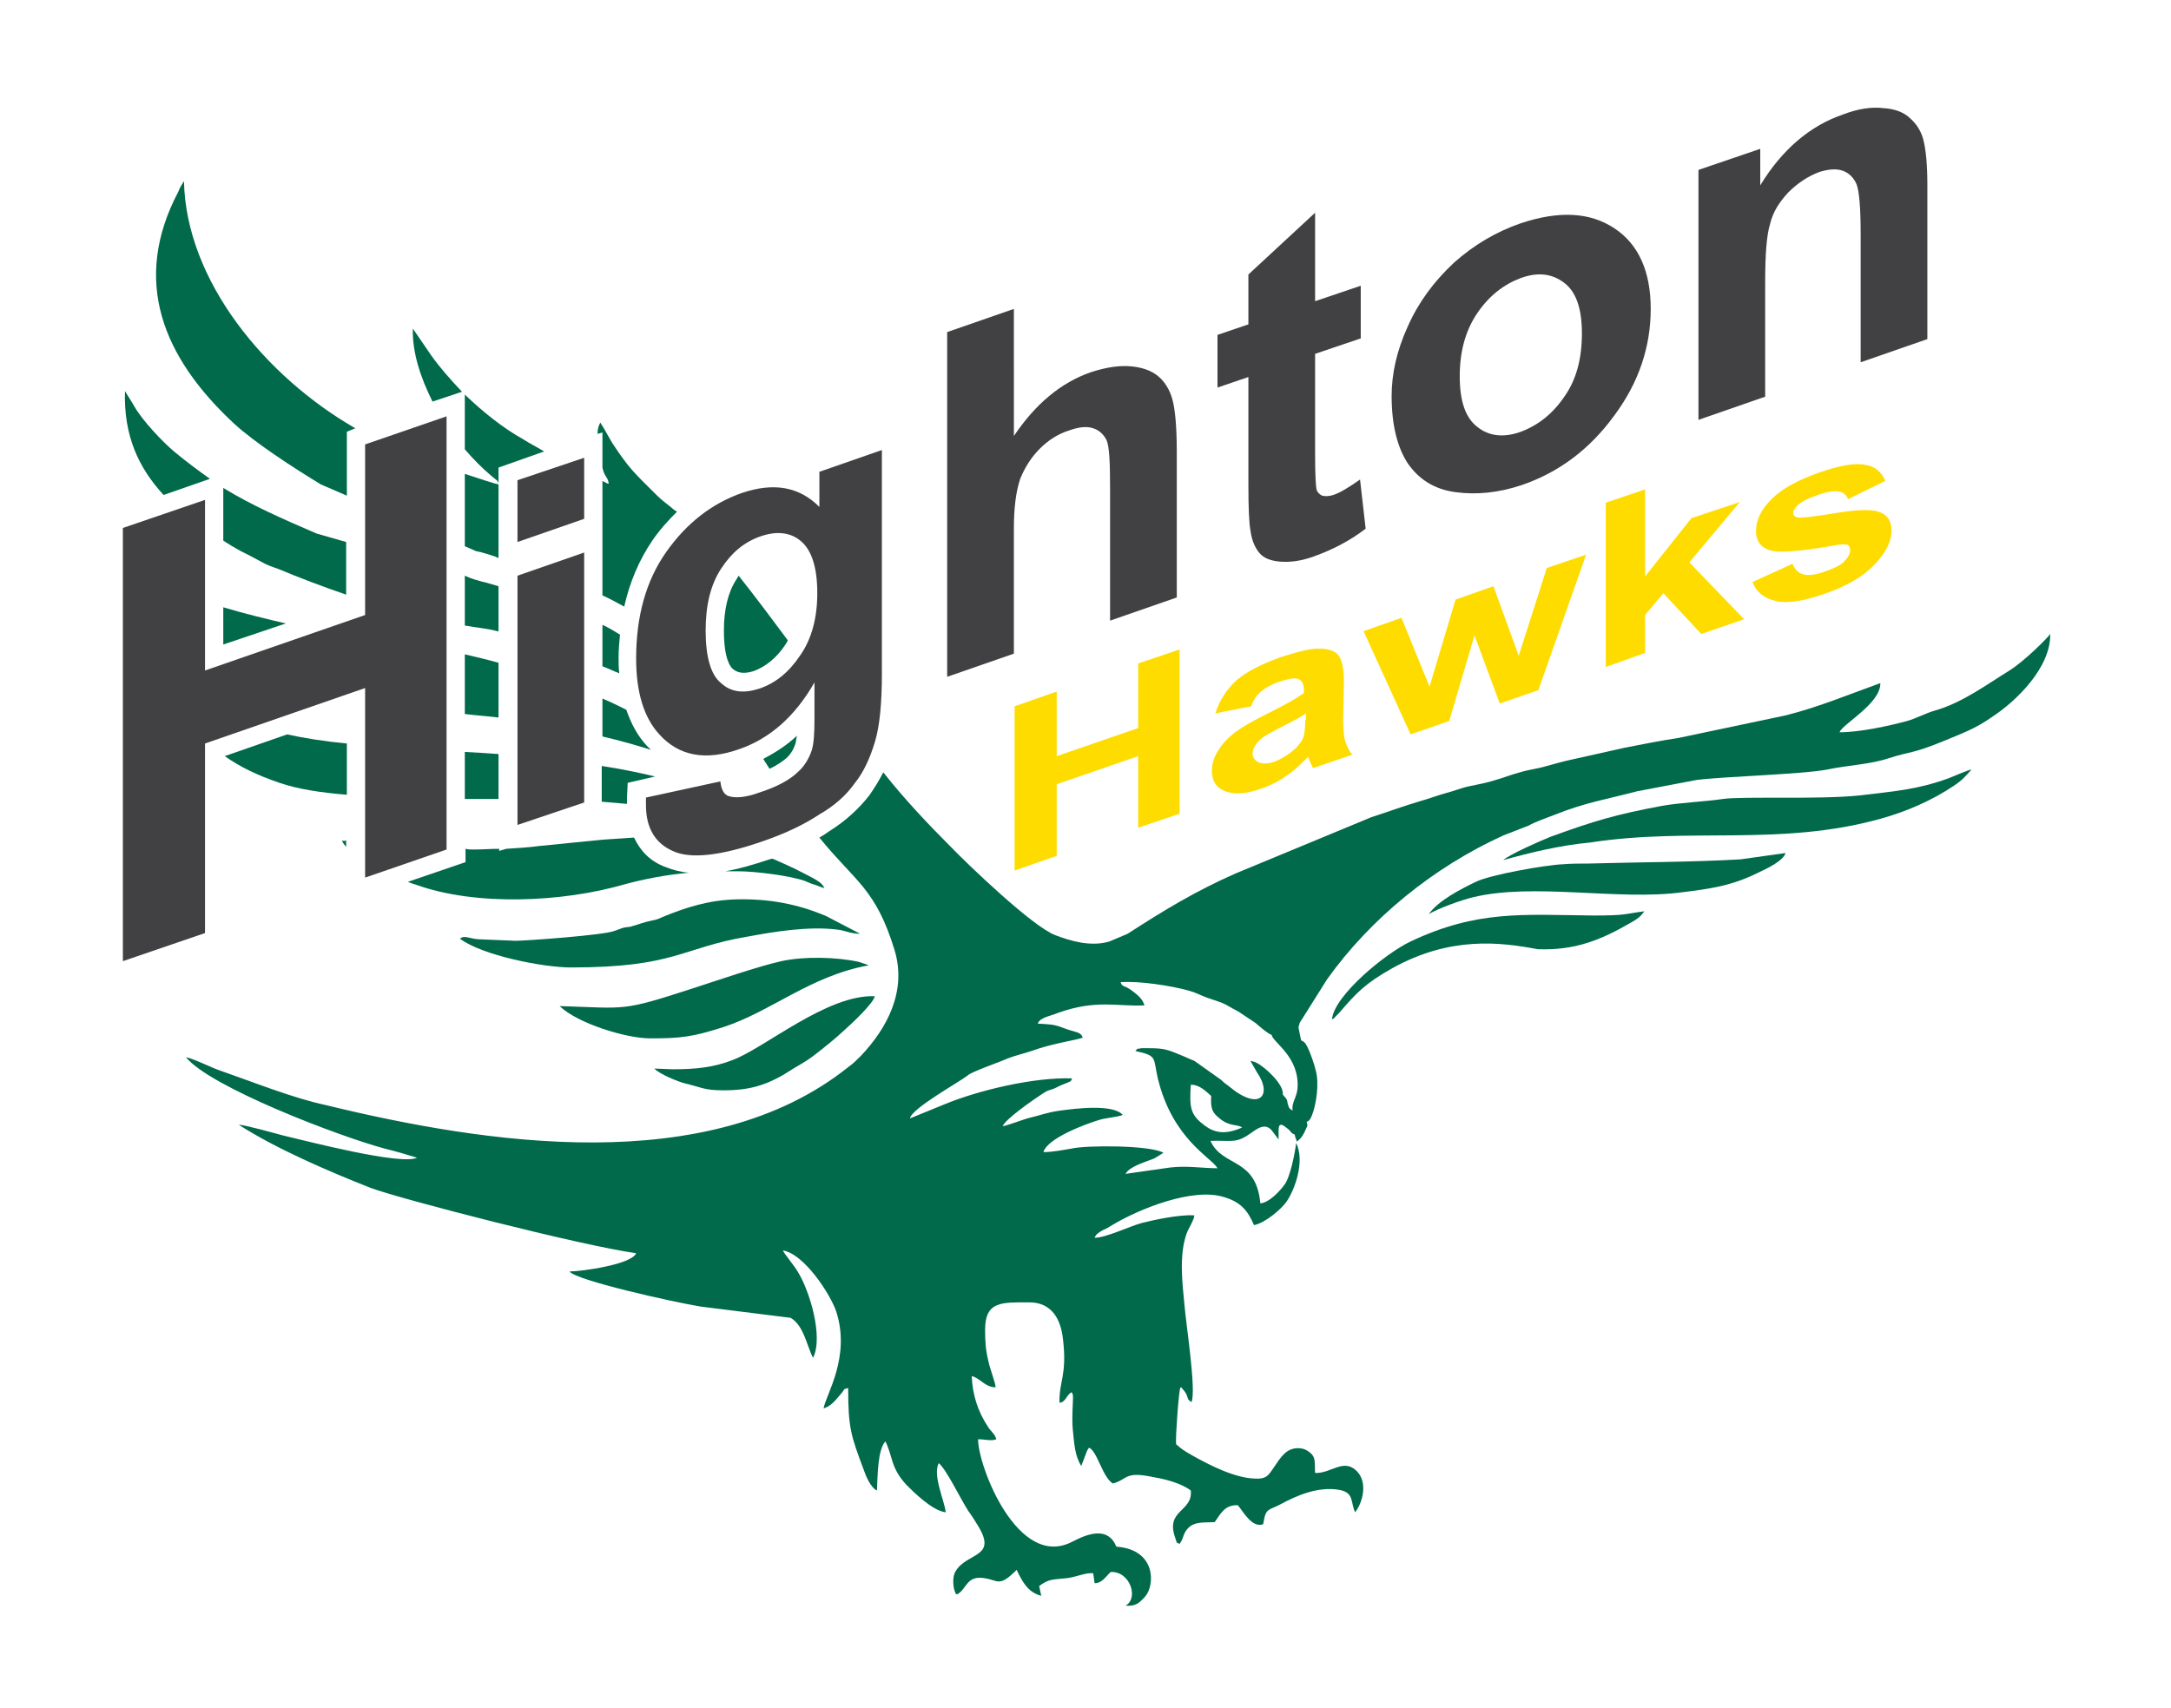 <?xml version="1.0" encoding="utf-8"?>
<!-- Generator: Adobe Illustrator 25.3.1, SVG Export Plug-In . SVG Version: 6.00 Build 0)  -->
<svg version="1.0" id="Layer_1" xmlns="http://www.w3.org/2000/svg" xmlns:xlink="http://www.w3.org/1999/xlink" x="0px" y="0px"
	 viewBox="0 0 309.2 243.3" style="enable-background:new 0 0 309.2 243.3;" xml:space="preserve">
<style type="text/css">
	.st0{fill:#006A4B;}
	.st1{fill:#414042;}
	.st2{fill:#FFDC00;}
</style>
<g>
	<g>
		<path class="st0" d="M70.6,79.3c0.1,0.1,0.3,0.1,0.4,0.2V69c-0.5-0.1-2.4-0.7-4.8-1.5v10.3l1.6,0.7C68.9,78.7,69.6,79,70.6,79.3z"
			/>
		<path class="st0" d="M61.4,50.6l-2.6-3.8c-0.1,3.4,1.1,7,2.8,10.4l4.2-1.4C64.1,54,62.6,52.3,61.4,50.6z"/>
		<path class="st0" d="M111.8,91.9c0.1-0.2,0.3-0.4,0.4-0.7c-2.3-3.1-4.7-6.3-7-9.2c-0.1,0.2-0.2,0.3-0.3,0.5
			c-1.2,1.8-1.8,4.3-1.8,7.3c0,4,0.9,5.2,1.3,5.5c0.5,0.4,1.3,0.8,2.9,0.3C109,95,110.6,93.7,111.8,91.9z"/>
		<path class="st0" d="M70,67.8c0.8,0.7,0.8,0.5,1,1v-2.2l6.5-2.3c-1-0.6-2-1.1-3.1-1.8c-2.7-1.5-5.6-3.8-8.2-6.3V64
			C67.5,65.5,68.7,66.7,70,67.8z"/>
		<path class="st0" d="M112.1,107.9c0.5-0.5,0.9-1.1,1.2-2c0-0.1,0.1-0.5,0.2-1.1c-1.5,1.4-3.1,2.4-4.8,3.3l0.9,1.4
			C110.7,109,111.5,108.4,112.1,107.9z"/>
		<path class="st0" d="M85.8,66.6c0,0.1,0.1,0.3,0.1,0.4c0.3,1,0.7,1,0.8,1.9c-0.2,0-0.5-0.2-0.9-0.4v16.3c1.1,0.5,2.2,1.1,3.1,1.6
			c0.8-3.5,2.1-6.6,4-9.4c1.1-1.6,2.3-2.9,3.5-4.1c-0.1-0.1-0.2-0.2-0.3-0.2c-0.9-0.8-1.7-1.3-2.5-2.1c-3.2-3.2-3.9-3.7-6.4-7.5
			c-0.6-1-1.1-2-1.7-2.9c-0.2,0.3-0.4,0.9-0.4,1.6l0.7-0.2V66.6z"/>
		<path class="st0" d="M286.2,95.5c-3.1,1.9-6.7,4.6-10.6,5.7c-1.4,0.4-2.6,1.1-4,1.5c-2.6,0.7-6.7,1.6-9.6,1.6
			c0.3-1.1,5.9-4.1,5.8-7l-6.5,2.4c-2.2,0.8-4.6,1.6-7,2.2l-15.2,3.2c-2.6,0.4-5.2,0.9-7.7,1.4l-7.6,1.7c-1,0.2-2.4,0.6-3.5,0.9
			c-1.3,0.4-2.5,0.5-3.8,0.9c-1.2,0.3-2.4,0.8-3.5,1.1c-1.3,0.4-2.3,0.6-3.8,0.9c-1,0.2-2.2,0.7-3.4,1c-1.1,0.3-2.4,0.8-3.5,1.1
			c-2.4,0.7-4.8,1.6-7,2.3l-19.3,8c-5.7,2.5-10.3,5.3-15.4,8.6l-2.6,1.1c-2.7,0.8-5.6-0.1-7.7-0.9c-3.2-1.2-12.3-9.9-15-12.7
			c-3.1-3.1-6.6-6.8-9.5-10.5c-0.6,1.2-1.3,2.3-2,3.3c-1.4,1.8-3.3,3.6-5.7,5.1c-0.4,0.3-0.9,0.6-1.4,0.9c5.1,6.3,8,7.2,10.7,16
			c1.8,5.9-1.1,11.2-4.8,15.1c-0.6,0.6-1.1,1.1-1.8,1.6c-19.9,15.9-51.8,10.9-74.4,5.4c-4.7-1-10.4-3.3-15-4.9c-1-0.3-4-1.8-4.9-1.9
			c3.4,4.2,21.6,11.2,28.3,13c1.6,0.4,3,0.8,4.6,1.3c-2.3,1.1-15.4-2.3-19.2-3.2c-1.1-0.3-5.4-1.5-6.2-1.5c5.3,3.4,12.7,6.6,18.8,9
			c4.3,1.6,29.9,8.2,37.8,9.3c-0.6,1.6-7.8,2.6-9.5,2.6c1,1.3,15,4.4,18.7,5l12.8,1.6c1.9,1.1,2.3,4,3.2,5.7c1.5-3-0.5-9.6-2.2-12.3
			c-0.6-1-1.9-2.5-2.1-3c3,0.5,6.7,6.1,7.6,8.7c2.1,6.5-1.5,11.9-1.8,13.8c1.1-0.3,1.8-1.3,2.5-2.1c0.6-0.7,0.2-0.6,1-0.8
			c0,5.7,0.4,6.8,2.2,11.6c0.3,0.9,1,2.6,1.9,3c0.1-2.2,0.1-5.8,1.2-7c1.1,2.2,0.7,3.7,3,6.2c1,1,3.7,3.7,5.6,3.9
			c-0.2-1.7-1.9-5.3-1-7c1.1,0.9,3.1,5.1,4.2,6.8c0.6,0.8,1,1.5,1.5,2.3c2.6,4.4-1.7,3.6-3.3,6.3c-0.4,0.6-0.4,1.8-0.2,2.6
			c0.3,0.9,0.2,0.5,0.4,0.7c1.4-0.7,1.3-2.8,4-2.3c1.9,0.3,2,1.3,4.5-1.2c0.8,1.7,1.6,3.2,3.5,3.7l-0.3-1.4c1.4-1,1.8-0.9,3.8-1.1
			c1.3-0.1,3-0.9,3.9-0.7l0.2,1.4c1.1,0,1.6-1,2.3-1.6c2.8-0.1,4,3.8,2.1,4.8c1.4,0.1,1.9-0.3,2.8-1.3c1.4-1.6,1.6-6.7-4.1-7.1
			c-1.2-2.9-4-1.9-6.3-0.7c-7.7,4-13.4-10.7-13.4-14.6c1.1,0,1.8,0.3,2.6,0c-0.2-0.8-0.8-1.1-1.2-1.8c-1.4-2.1-2.2-4.5-2.3-7.2
			c1.2,0.3,1.9,1.6,3.4,1.6c0-0.6-0.8-2.6-1-3.6c-0.4-1.6-0.5-2.8-0.5-4.6c0-4.1,2.4-3.9,6.3-3.9c3.2,0,4.5,2.4,4.8,5.3
			c0.6,5.1-0.6,6-0.5,9c0.9-0.1,0.9-1,1.7-1.5c0.2,0.3,0.1,0,0.2,0.4c0.1,0.4-0.2,3.1,0,5c0.2,2,0.3,3.7,1.2,5.1l0.8-2.1
			c0.2-0.4,0.1-0.2,0.3-0.5c1.2,0.5,1.9,4.2,3.4,5.1c2.2-0.6,1.6-1.8,5.8-0.9c1.8,0.3,4,0.9,5.3,1.9c0.3,3.1-3.7,2.7-2.2,6.8
			c0.3,0.8,0,0.5,0.6,0.8c0.7-0.9,0.4-1.6,1.5-2.5c1-0.7,2.1-0.5,3.5-0.6c0.8-1.1,1.4-2.5,3.3-2.4c0.7,0.8,2,3.3,3.6,2.7l0.1-0.5
			c0.3-1.8,0.8-1.5,2.3-2.3c2.4-1.3,5.4-2.6,8.4-2.1c2.2,0.4,1.6,1.7,2.3,3.2c1.1-1.4,1.8-4.2,0.3-5.8c-1.9-2-3.7,0.3-6,0.2
			c-0.1-1.6,0.2-2.3-1-3.1c-1-0.7-2.4-0.5-3.2,0.2c-0.8,0.7-1.1,1.3-1.8,2.3c-0.7,1-1,1.5-2.6,1.4c-2.9-0.1-6.4-1.9-8.9-3.3
			c-1.2-0.7-1.4-0.8-2.3-1.6c-0.1-1,0.4-7.7,0.6-8c0.2-0.2,0-0.2,0.3,0.1c1.1,1.2,0.4,1.4,1.3,1.9c0.7-1.7-0.8-11.2-1-13.8
			c-0.3-3.1-0.8-7.1,0.3-10.2c0.3-0.8,1.1-2,1.1-2.6c-2.2-0.1-5.5,0.6-7.5,1.1c-1.8,0.5-5.1,2.1-6.7,2.1c0.2-0.5,0.5-0.7,1.2-1.1
			c0.5-0.2,0.8-0.4,1.3-0.7c3.8-2.3,11.5-5.4,15.9-4c2.4,0.7,3.4,1.9,4.3,4c1.6-0.3,3.9-2.3,4.6-3.3c1.2-1.7,2.7-5.8,1.4-8.4
			c-0.1,1-0.8,4.9-1.7,6c-0.6,0.8-2.1,2.5-3.4,2.6c-0.6-6.6-5.4-5.1-7.1-8.9c3-0.1,3.6,0.4,5.6-1c1-0.7,2.2-1.7,3.2-0.4l0.9,1.2
			l0-1.3c0-1,0.4-1,1.2-0.3c0.5,0.3,0.5,0.7,1.1,0.9c0.1,0.6,0.1,0.3,0.3,1c0.7-0.5,1-1.1,1.3-1.8c0.3-0.6,0.2-0.5,0.1-1
			c0.4-0.2,0.4-0.2,0.7-0.8c0.7-1.7,1.1-4.7,0.6-6.5c-0.2-0.9-0.8-2.6-1.2-3.4c0,0-0.3-0.5-0.3-0.5c-0.6-0.7-0.5,0.2-0.8-1.4
			c-0.3-1.4-0.1-0.8,0-1.5l3.9-6.2c6.2-8.7,15.2-16,25.1-20.5l3.6-1.4c1.1-0.6,2.3-1,3.6-1.5c4.5-1.8,7.3-2.2,11.9-3.4l8.4-1.6
			c3.8-0.5,15.1-0.8,18.7-1.5c2.8-0.6,6-0.7,8.7-1.6c3.1-1,3.3-0.6,7.7-2.4c2.9-1.2,4.6-1.8,6.9-3.4c3.7-2.4,8.5-7.2,8.4-11.9
			C291.6,90.9,288.4,94.1,286.2,95.5z M171.3,160.1c-1.8-1.4-1.9-2.5-1.7-5.6c1.3,0,2.2,1,2.9,1.6c-0.1,1.9,0.2,2.4,1.2,3.2
			c1.4,1.2,2.6,0.8,3.2,1.3C174.6,161.6,173,161.5,171.3,160.1z M184.8,155c-0.1,1.3-0.9,2.1-0.7,3.2c-0.6-0.4-0.5-0.4-0.7-1
			c-0.1-0.4,0-0.3-0.2-0.7l-0.5-0.6c0.2-1.4-2.5-3.9-3.7-4.5c-0.2-0.1-0.2-0.1-0.5-0.2l-0.4-0.1c0,0.1,0.1,0.1,0.1,0.2l0.8,1.4
			c2.3,3.3,0.4,5.7-4,2c-0.4-0.3-0.7-0.5-1.1-0.9l-3.8-2.7c-0.5-0.2-1-0.4-1.4-0.6c-2.4-1-2.8-1.2-5.1-1.2c-0.1,0-0.9,0-1,0
			c-1,0.2-0.4-0.1-0.9,0.4c3.2,0.7,2.5,0.9,3.2,3.9c2.1,8.7,7.7,11.3,8.5,12.8c-2.2,0-4.3-0.4-6.8-0.1l-6.3,0.9
			c0.6-1.1,2.9-1.7,4.1-2.2l1.3-0.8c-1.8-1.1-11-1.1-13.1-0.6c-1.2,0.2-2.7,0.5-4,0.5c0.6-2,6-4,8-4.6c1-0.3,2.7-0.4,3.3-0.7
			c-1.4-1.6-6.8-0.9-9-0.6c-2,0.3-2.5,0.6-4.2,1c-0.9,0.2-3.4,1.2-3.9,1.2c0.4-1,4.4-3.8,5.8-4.7c0.6-0.4,0.8-0.4,1.4-0.6
			c0.5-0.2,0.8-0.4,1.3-0.6c1.5-0.6,1.1-0.4,1.4-0.9c-5.4-0.2-13.4,1.7-18.2,3.7l-4.9,2c0.2-1.4,6.9-5.1,8.2-6.1
			c0.4-0.5,4.8-2,5.6-2.4c1.3-0.5,2.3-0.7,3.5-1.1c3-1.1,6.2-1.5,7.3-1.9c-0.3-0.9-1-0.7-2.8-1.4c-1.3-0.5-1.8-0.5-3.6-0.6
			c0.3-0.9,1.9-1.1,2.8-1.5c5.5-2,8.6-0.9,12.4-1.1c-0.3-0.9-0.8-1.3-1.4-1.8c-0.4-0.3-0.5-0.4-1-0.7c-0.6-0.3-0.8-0.2-1-0.8
			c2.7-0.2,7.2,0.5,9.7,1.2c1.1,0.3,1.5,0.6,2.6,1c3.3,1.1,2.2,0.8,4.5,2l2.4,1.6c0.6,0.5,1.7,1.5,2.3,1.7
			C181.3,148.5,185.1,150.5,184.8,155z"/>
		<path class="st0" d="M50.6,61c-12.7-7.3-24.1-20.9-24.4-35.2c-0.3,0.5-0.6,0.9-0.8,1.5c-6.7,12.7-2.2,23.6,7.9,33
			c2.9,2.7,8.6,6.4,12.4,8.7l3.7,1.6v-9.1L50.6,61z"/>
		<path class="st0" d="M85.8,99.5v5.4c2.6,0.6,5,1.3,6.9,1.9c-0.2-0.2-0.4-0.4-0.6-0.6c-1.3-1.4-2.2-3.1-2.9-5.1
			c-0.4-0.2-0.8-0.4-1.2-0.6C87.2,100.1,86.5,99.8,85.8,99.5z"/>
		<path class="st0" d="M71,94.4c-1.4-0.4-3.1-0.8-4.8-1.2v8.5c1.6,0.2,3.2,0.3,4.8,0.5V94.4z"/>
		<path class="st0" d="M31.8,91.8l8.9-3c-2.6-0.6-5.9-1.4-8.9-2.3V91.8z"/>
		<path class="st0" d="M85.8,94.9c0.8,0.3,1.6,0.7,2.4,1c-0.1-0.7-0.1-1.5-0.1-2.3c0-1.1,0.1-2.1,0.2-3.2c-0.8-0.5-1.6-1-2.5-1.4
			V94.9z"/>
		<path class="st0" d="M24.9,64.4c-1.7-1.4-4.6-4.5-5.7-6.4c-0.5-0.9-1-1.6-1.4-2.3c-0.2,6.3,1.9,10.9,5.5,14.8l6.6-2.3
			C28.2,67,26.6,65.8,24.9,64.4z"/>
		<path class="st0" d="M71,90v-6.5c-0.3-0.1-0.7-0.2-1-0.3c-1-0.3-2.1-0.5-3.1-0.9L66.2,82v7.1c1.6,0.3,3.2,0.4,4.6,0.8
			C70.9,89.9,71,89.9,71,90z"/>
		<path class="st0" d="M34.3,78.5c1,0.5,1.8,0.9,2.7,1.4c1,0.6,1.7,0.8,2.8,1.2c2.6,1.1,6,2.4,9.5,3.6v-7.5l-4.2-1.2
			c-5.1-2.2-9.2-4-13.3-6.5V77C32.7,77.6,33.4,78,34.3,78.5z"/>
		<path class="st0" d="M71,107.4c-1.3-0.1-3-0.2-4.8-0.3v6.7c1.6,0,3.2,0,4.8,0V107.4z"/>
		<path class="st0" d="M85.8,114.2l3.5,0.3c0-0.3,0-0.6,0-1l0.1-2l3.9-0.9c-2.5-0.6-5-1.1-7.6-1.5V114.2z"/>
		<path class="st0" d="M40.9,104.6l-8.9,3.1c2.3,1.6,4.6,2.7,7.8,3.8c2.6,0.9,5.9,1.4,9.6,1.7v-7.3
			C46.2,105.6,43.1,105.1,40.9,104.6z"/>
		<path class="st0" d="M90.3,119.3c-1.5,0.1-3,0.2-4.5,0.3l-9,0.9c-1.5,0.2-3.1,0.3-4.7,0.4l-1,0.3v-0.3c-1.2,0-2.4,0.1-3.6,0.1
			c-0.4,0-0.8,0-1.2-0.1v1.9l-8.2,2.8c0.4,0.2,0.8,0.3,1.1,0.4c8.6,3.1,20.9,2.5,29.6,0c2.9-0.8,6.1-1.4,9.3-1.7
			c-1.2-0.1-2.3-0.4-3.3-0.8C92.6,122.7,91.2,121.2,90.3,119.3z"/>
		<path class="st0" d="M48.7,119.7c0.1,0.3,0.3,0.6,0.6,0.9v-0.9C49.1,119.8,48.9,119.8,48.7,119.7z"/>
		<path class="st0" d="M103.3,124.1c0.6,0,1.2,0,1.9,0c2.2,0,7.3,0.6,9.5,1.4c0.4,0.2,0.9,0.4,1.3,0.5c0.6,0.2,1,0.4,1.4,0.5
			c-0.3-0.9-1.8-1.5-2.7-2c-1.7-0.9-3.3-1.6-4.7-2.2c-0.1,0-0.3,0.1-0.4,0.1C107.2,123.2,105.1,123.8,103.3,124.1z"/>
		<path class="st0" d="M264.8,113.3c-5.6,0.6-16.7,0.1-19.4,0.5c-2.7,0.4-6,0.5-8.8,1c-6.4,1.2-9.5,2.1-15.8,4.4
			c-1.5,0.6-5.8,2.5-6.7,3.3c4-1.1,8.1-2.1,12.4-2.5c14.2-2.2,27.1,0.6,41.4-3.4c3.6-1,7.3-2.6,10.4-4.7c1.2-0.8,1.6-1.3,2.5-2.3
			c-0.6,0.1-2.6,1-3.4,1.3C272.9,112.5,269.8,112.7,264.8,113.3z"/>
		<path class="st0" d="M104.9,128.1c-3.9,0.1-7.1,1.1-10.5,2.5c-0.5,0.2-0.8,0.4-1.5,0.5c-1.4,0.3-1.7,0.5-2.8,0.8
			c-0.5,0.2-0.9,0.1-1.5,0.3l-1.1,0.4c-1.5,0.6-12.6,1.4-14.1,1.4l-4.8-0.2c-1.8,0-2.3-0.7-3.1-0.1c3.2,2.4,11.9,4.1,15.8,4.1
			c14.9,0,15.7-2.8,25.2-4.4c3.8-0.7,8.6-1.5,12.7-1c1.1,0.1,1.9,0.6,3.3,0.6l-4.8-2.5C113.5,128.7,109.4,128,104.9,128.1z"/>
		<path class="st0" d="M122.3,137c-3.2-0.7-7.8-0.8-11-0.1c-3.2,0.7-9.3,2.8-12.7,3.9c-10.2,3.3-9.2,2.8-18.9,2.5
			c2.6,2.5,9.5,4.6,12.9,4.6c4.4,0,6-0.2,10.4-1.6c6.8-2.2,12.4-7.3,20.7-8.8c-0.1,0-0.1-0.1-0.2-0.1L122.3,137z"/>
		<path class="st0" d="M226.2,123c-1.2,0-2.4,0-3.6,0.1c-2.5,0.1-10.4,1.5-12.4,2.5c-2.1,1-5.4,2.7-6.7,4.6c1.3-0.8,4.6-2,6.3-2.4
			c8.6-2.1,20.7,0.5,29.7-0.7c4-0.5,7.1-0.9,10.9-2.8c1.3-0.6,3.6-1.7,3.9-2.8l-6.4,0.9C241.1,122.8,233,122.8,226.2,123z"/>
		<path class="st0" d="M200.9,134.1c-3.6,1.7-10.9,7.7-11.2,11.1c0.5-0.3,0.1,0,0.5-0.4c0.2-0.2,0.3-0.3,0.5-0.5
			c2.5-2.9,3.7-4.2,7.6-6.4c8.3-4.6,15.4-3.7,20.7-2.7c5.3,0.2,9-1.3,13.3-3.8c0.9-0.5,1.3-0.8,1.9-1.6c-3.1,0.4-2.5,0.6-7.3,0.6
			C216.9,130.3,210.4,129.6,200.9,134.1z"/>
		<path class="st0" d="M93.2,152.2c0.7,0.8,3.5,1.9,4.3,2.1c2.2,0.5,2.7,1,5.5,1c4,0,6.5-0.8,10-3.1c1-0.6,1.9-1.1,2.7-1.7
			c1.7-1.3,3.2-2.5,4.7-3.9c1-0.9,3.9-3.6,4.2-4.7c-6.8-0.3-15.7,7.4-20.3,9.1c-2.6,1-5,1.3-8.5,1.3L93.2,152.2z"/>
	</g>
	<g>
		<polygon class="st1" points="63.6,121 63.6,59.3 52,63.3 52,87.6 29.2,95.5 29.2,71.2 17.5,75.2 17.5,136.9 29.2,132.9 
			29.2,105.9 52,98 52,125 		"/>
		<path class="st1" d="M121.7,111.6c1.3-1.6,2.2-3.6,2.9-5.9c0.7-2.3,1-5.6,1-9.8V64.1l-8.9,3.1v5c-2.9-2.9-6.5-3.5-11-2
			c-4.3,1.5-7.9,4.3-10.8,8.4c-2.9,4.1-4.3,9.2-4.3,15.2c0,4.8,1.1,8.4,3.3,10.8c2.8,3.1,6.6,3.8,11.4,2.1c4.3-1.5,7.9-4.6,10.7-9.5
			v5.2c0,2.1-0.1,3.6-0.4,4.5c-0.4,1.2-1.1,2.3-1.9,3c-1.2,1.2-3.1,2.2-5.6,3c-1.9,0.7-3.4,0.8-4.3,0.5c-0.7-0.2-1.1-1-1.2-2.1
			L92,113.6c0,0.5,0,0.8,0,1.1c0,3.2,1.3,5.4,3.8,6.5c2.5,1.2,6.9,0.7,12.9-1.4c3.2-1.1,5.9-2.4,8-3.8
			C118.8,114.8,120.5,113.3,121.7,111.6z M108.1,98.1c-2.2,0.7-4,0.5-5.4-0.8c-1.5-1.2-2.2-3.8-2.2-7.5c0-3.6,0.7-6.5,2.2-8.8
			c1.5-2.3,3.3-3.8,5.6-4.6c2.3-0.8,4.3-0.6,5.8,0.7c1.5,1.3,2.3,3.7,2.3,7.4c0,3.5-0.8,6.5-2.4,8.8
			C112.4,95.7,110.5,97.3,108.1,98.1z"/>
		<path class="st1" d="M148.1,63.9c1.2-1.2,2.6-2.1,4.2-2.6c1.4-0.5,2.5-0.6,3.4-0.3c0.9,0.3,1.5,0.9,1.9,1.7
			c0.4,0.9,0.5,3.2,0.5,6.9v18.8l9.5-3.3V64.3c0-3.2-0.2-5.5-0.5-6.9c-0.3-1.4-0.9-2.6-1.8-3.5c-0.9-0.9-2.2-1.5-4-1.7
			c-1.8-0.2-3.7,0.1-5.9,0.8c-4.3,1.5-7.9,4.5-11,9.1V44l-9.5,3.3v49.1l9.5-3.3V75.3c0-3,0.3-5.3,0.9-7.1
			C146,66.5,146.9,65.1,148.1,63.9z"/>
		<path class="st1" d="M177.8,69.1c0,3.3,0.1,5.5,0.3,6.5c0.2,1.5,0.7,2.5,1.3,3.2s1.6,1.1,3,1.2c1.4,0.1,2.9-0.1,4.6-0.7
			c2.8-1,5.3-2.3,7.5-4l-0.8-7c-1.7,1.2-2.9,1.9-3.8,2.2c-0.6,0.2-1.2,0.2-1.6,0.1c-0.4-0.2-0.7-0.5-0.8-0.9c-0.1-0.4-0.2-2.1-0.2-5
			V50.4l6.5-2.2v-7.5l-6.5,2.2V30.3l-9.5,8.8v7.1l-4.4,1.5v7.5l4.4-1.5V69.1z"/>
		<path class="st1" d="M200.5,46.5c-1.6,3.5-2.3,6.8-2.3,9.9c0,4.1,0.8,7.3,2.3,9.6c1.6,2.3,3.8,3.7,6.8,4.1c3,0.4,6.1,0.1,9.4-1
			c5.3-1.8,9.7-5.1,13.2-9.9c3.5-4.7,5.2-9.8,5.2-15.2c0-5.3-1.7-9.2-5.2-11.5c-3.5-2.3-7.9-2.5-13.3-0.7c-3.5,1.2-6.7,3.1-9.5,5.6
			C204.2,40.1,202,43.1,200.5,46.5z M207.9,53.6c0-3.5,0.8-6.5,2.5-9c1.7-2.5,3.8-4.1,6.2-5c2.5-0.9,4.5-0.6,6.2,0.7
			c1.7,1.3,2.5,3.7,2.5,7.2c0,3.6-0.8,6.6-2.5,9c-1.7,2.5-3.8,4.1-6.2,5c-2.5,0.9-4.6,0.6-6.2-0.7C208.7,59.5,207.9,57.1,207.9,53.6
			z"/>
		<path class="st1" d="M254.7,27.4c1.3-1.3,2.8-2.3,4.4-2.9c1.3-0.4,2.4-0.5,3.3-0.2c0.9,0.3,1.6,1,2,1.9c0.4,1,0.6,3.4,0.6,7.2
			v18.2l9.5-3.3V26.3c0-2.7-0.2-4.8-0.5-6.1c-0.3-1.4-1-2.5-1.9-3.3c-0.9-0.9-2.2-1.4-3.9-1.5c-1.7-0.2-3.6,0.1-5.7,0.9
			c-4.7,1.6-8.7,5-11.8,10.1v-5.2l-8.8,3v35.6l9.5-3.3V40.3c0-4,0.2-6.8,0.7-8.4C252.5,30.2,253.4,28.8,254.7,27.4z"/>
		<polygon class="st1" points="73.7,82 73.7,117.5 83.2,114.3 83.2,78.7 		"/>
		<polygon class="st1" points="83.2,65.2 73.7,68.4 73.7,77.2 83.2,73.9 		"/>
	</g>
	<g>
		<polygon class="st2" points="168,115.9 168,92.5 162.1,94.5 162.1,103.7 150.5,107.7 150.5,98.5 144.5,100.6 144.5,124 
			150.5,121.9 150.5,111.7 162.1,107.7 162.1,117.9 		"/>
		<path class="st2" d="M180.4,101.7c-2,1-3.4,1.8-4.5,2.6c-1,0.8-1.8,1.6-2.4,2.6c-0.6,0.9-0.9,1.9-0.9,2.9c0,1.4,0.6,2.4,1.9,2.9
			c1.3,0.5,3,0.4,5.2-0.4c1.2-0.4,2.4-1,3.5-1.8c1.1-0.7,2.1-1.7,3.1-2.7c0,0.1,0.1,0.2,0.2,0.5c0.2,0.5,0.4,0.9,0.5,1.1l5.6-1.9
			c-0.5-0.6-0.8-1.3-1-1.9c-0.2-0.6-0.3-1.7-0.3-3.2l0.1-5.3c0-1.9-0.3-3.2-0.8-3.8c-0.5-0.6-1.4-0.9-2.6-0.9
			c-1.2-0.1-3.1,0.4-5.6,1.2c-2.8,1-4.9,2.1-6.3,3.3c-1.4,1.3-2.4,2.8-3,4.7l5.1-1c0.3-0.9,0.8-1.6,1.4-2.1c0.6-0.5,1.3-0.9,2.3-1.3
			c1.5-0.5,2.5-0.7,3-0.5c0.5,0.2,0.8,0.7,0.8,1.6v0.4C184.8,99.4,183,100.4,180.4,101.7z M185.9,102.5c0,1.1-0.1,1.8-0.2,2.3
			c-0.2,0.7-0.7,1.3-1.3,1.9c-0.9,0.8-1.9,1.4-2.9,1.8c-0.9,0.3-1.7,0.3-2.2,0.1c-0.6-0.3-0.9-0.7-0.9-1.3c0-0.6,0.4-1.3,1.1-2
			c0.5-0.4,1.5-1,3.1-1.8c1.6-0.8,2.7-1.4,3.4-1.9V102.5z"/>
		<polygon class="st2" points="212.7,83.5 207.3,85.4 203.6,97.8 199.6,88 194.2,89.9 200.9,104.6 206.4,102.7 210,90.5 
			213.6,100.2 219.1,98.3 225.9,79 220.3,80.9 216.3,93.4 		"/>
		<polygon class="st2" points="228.7,71.6 228.7,95 234.3,93 234.3,87.6 236.9,84.5 242.3,90.3 248.4,88.2 240.6,80.1 247.8,71.5 
			240.9,73.8 234.3,82.1 234.3,69.7 		"/>
		<path class="st2" d="M259.9,81.4c-1.3,0.5-2.4,0.6-3.1,0.4c-0.7-0.2-1.2-0.7-1.5-1.5l-5.7,2.6c0.5,1.4,1.6,2.3,3.3,2.7
			c1.7,0.4,4,0,6.9-1c3.2-1.1,5.6-2.5,7.2-4.2c1.6-1.7,2.4-3.3,2.4-4.8c0-1.4-0.6-2.3-1.8-2.7c-1.2-0.4-3.3-0.3-6.3,0.2
			c-3,0.5-4.8,0.7-5.3,0.6c-0.4-0.1-0.6-0.3-0.6-0.6c0-0.4,0.2-0.7,0.6-1.1c0.6-0.6,1.7-1.1,3.2-1.6c1.2-0.4,2.1-0.5,2.7-0.4
			c0.6,0.1,1.1,0.5,1.3,1.1l5.3-2.6c-0.5-1.3-1.5-2.1-2.9-2.3c-1.4-0.3-3.6,0.1-6.5,1.1c-3.1,1.1-5.3,2.3-6.8,3.8
			c-1.5,1.5-2.2,3-2.2,4.5c0,1.6,0.8,2.6,2.5,2.9c1.2,0.2,4.1,0,8.6-0.8c1-0.2,1.6-0.2,1.9-0.1c0.3,0.1,0.4,0.4,0.4,0.7
			c0,0.5-0.2,1-0.7,1.5C262.5,80.3,261.4,80.9,259.9,81.4z"/>
	</g>
</g>
</svg>
